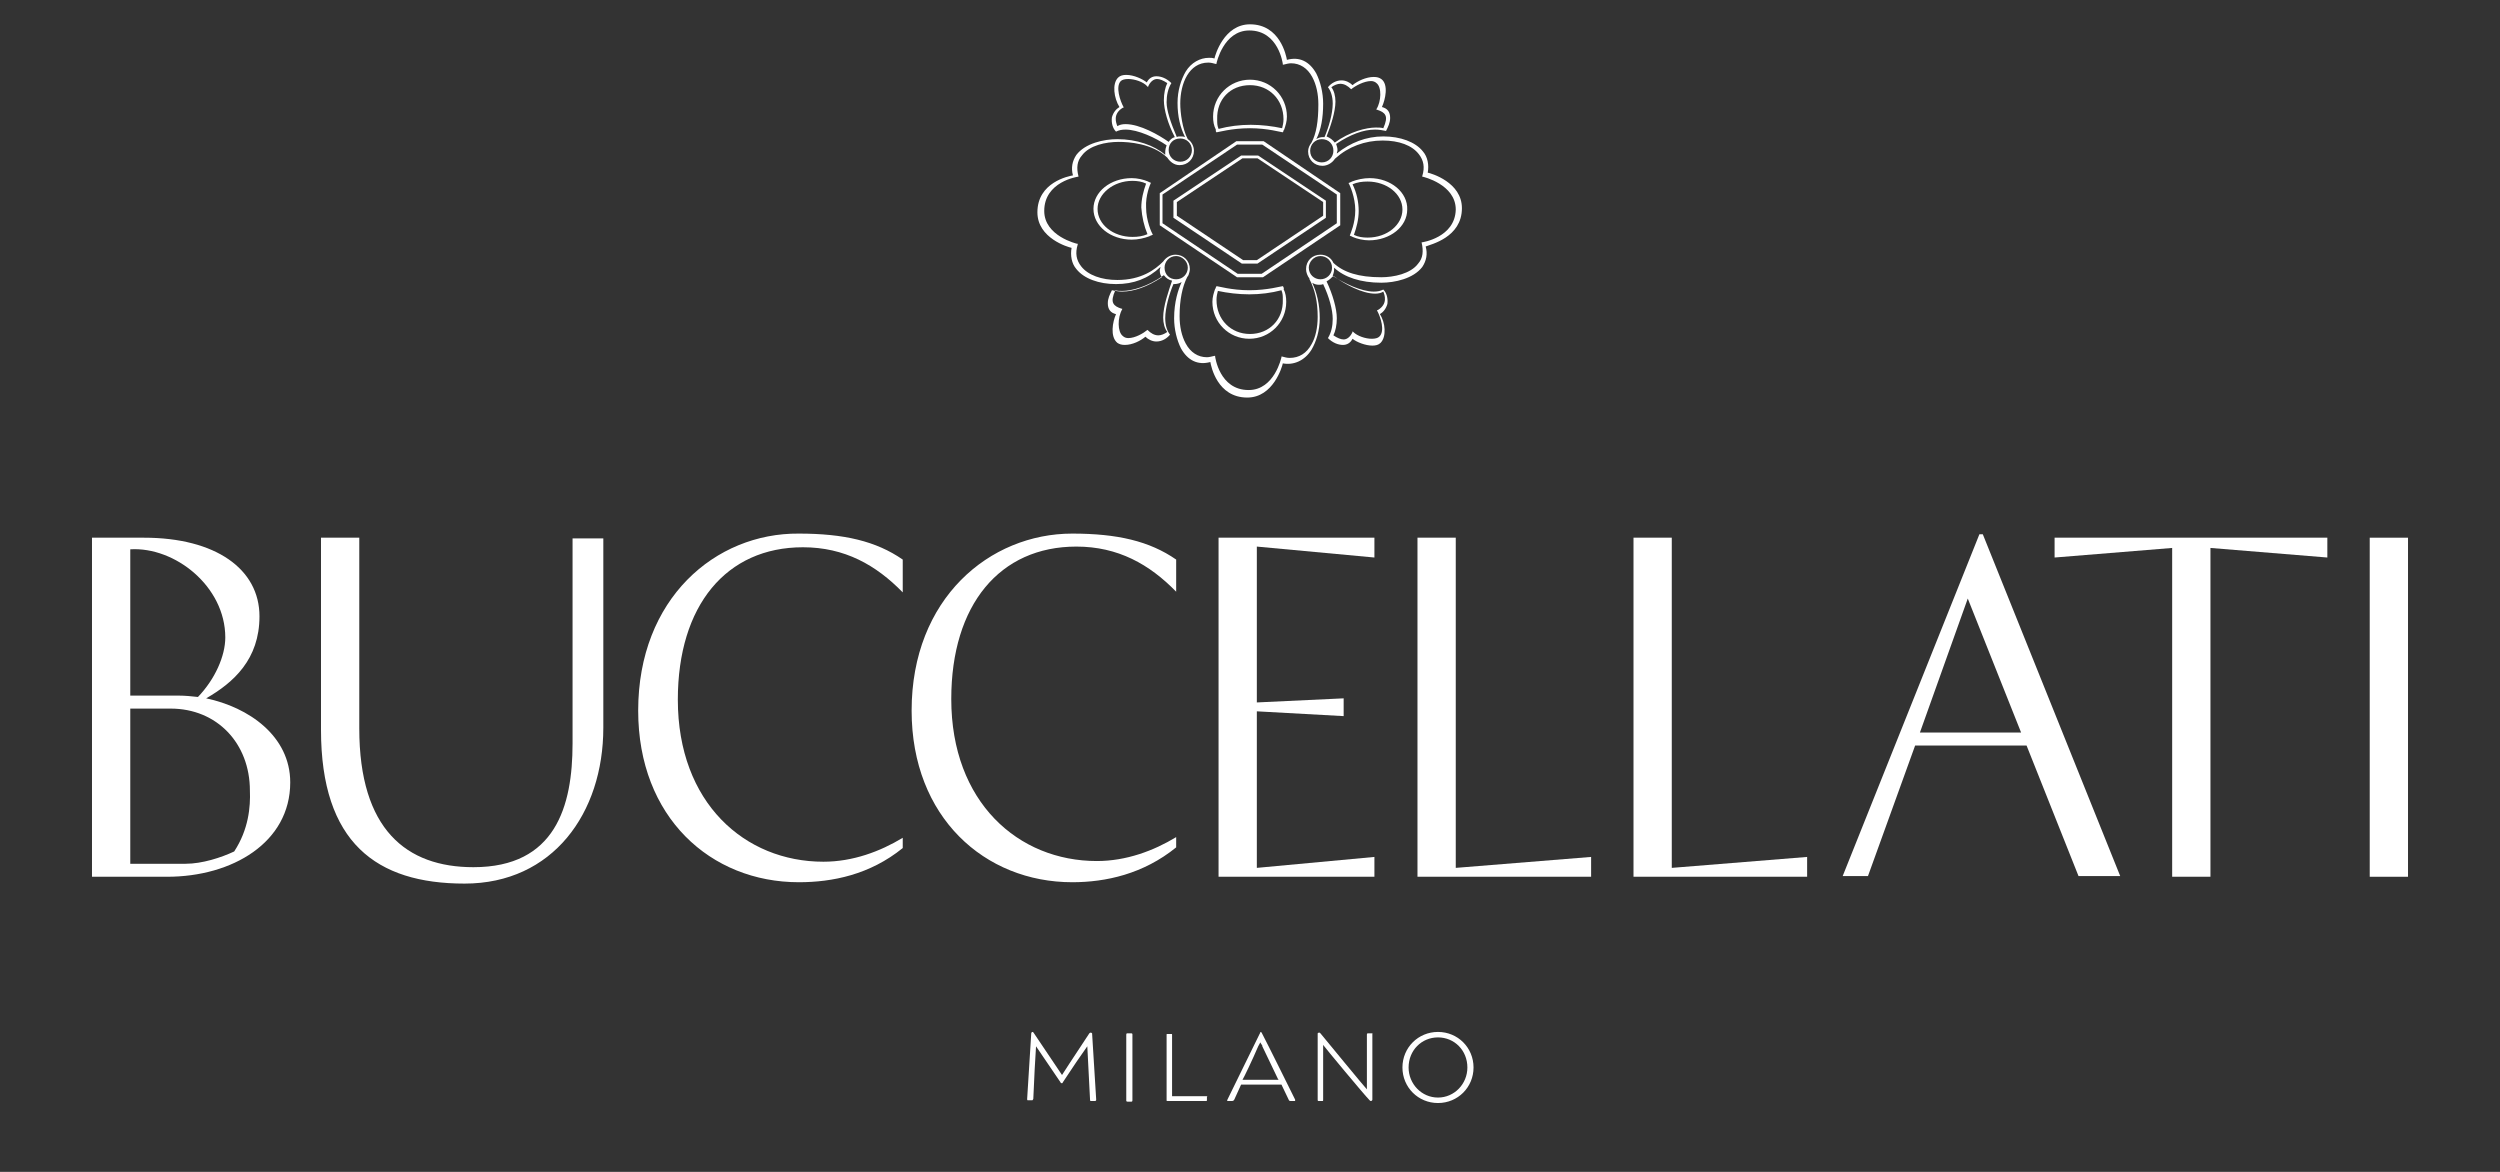 <svg width="128" height="60" viewBox="0 0 128 60" fill="none" xmlns="http://www.w3.org/2000/svg">
<rect x="0" y="0" width="128" height="60" fill="#333333" stroke="none"/>
<g clip-path="url(#clip0_1315_5198)">
<path d="M11.99 43.595C11.325 43.91 10.345 44.225 9.505 44.225H6.67V36.28H8.735C11.115 36.28 12.795 38.065 12.795 40.48C12.83 41.32 12.725 42.475 11.99 43.595ZM6.67 28.125C8.945 27.985 11.535 30.015 11.535 32.64C11.535 33.585 11.01 34.775 10.135 35.685C9.82 35.65 9.47 35.615 9.155 35.615H6.67V28.125ZM10.555 35.755C11.955 34.95 13.285 33.76 13.285 31.555C13.285 29.14 11.045 27.53 7.37 27.53H4.71V44.89H8.56C11.885 44.89 14.86 43.14 14.86 40.06C14.86 37.68 12.725 36.21 10.555 35.755Z" fill="white"/>
<path d="M29.315 38.065C29.315 41.285 28.44 44.4 24.24 44.4C20.81 44.4 18.395 42.475 18.395 37.295V27.53H16.435V37.365C16.435 43.14 19.27 45.24 23.785 45.24C28.3 45.24 30.89 41.635 30.89 37.26V27.565H29.315V38.065Z" fill="white"/>
<path d="M32.675 36.385C32.675 41.845 36.385 45.17 40.9 45.17C42.615 45.17 44.54 44.785 46.22 43.42V42.895C45.065 43.595 43.665 44.12 42.16 44.12C38.135 44.12 34.705 41.11 34.705 35.825C34.705 30.995 37.19 28.02 41.11 28.02C43.245 28.02 44.855 28.93 46.22 30.33V28.65C44.855 27.705 43.21 27.32 40.9 27.32C36.63 27.285 32.675 30.645 32.675 36.385Z" fill="white"/>
<path d="M60.22 43.385V42.86C59.065 43.56 57.665 44.085 56.16 44.085C52.135 44.085 48.705 41.075 48.705 35.79C48.705 30.96 51.19 27.985 55.11 27.985C57.245 27.985 58.855 28.895 60.22 30.295V28.65C58.855 27.705 57.21 27.32 54.9 27.32C50.665 27.32 46.675 30.645 46.675 36.385C46.675 41.845 50.42 45.17 54.9 45.17C56.615 45.17 58.54 44.75 60.22 43.385Z" fill="white"/>
<path d="M62.39 27.53V44.89H70.37V43.875L64.35 44.435V36.42L68.795 36.665V35.755L64.35 35.965V27.985L70.37 28.545V27.53H62.39Z" fill="white"/>
<path d="M72.575 27.53V44.89H81.465V43.875L74.535 44.435V27.53H72.575Z" fill="white"/>
<path d="M83.635 27.53V44.89H92.525V43.875L85.595 44.435V27.53H83.635Z" fill="white"/>
<path d="M101.345 27.355L94.345 44.855H95.64L98.055 38.17H103.76L106.42 44.855H108.555L101.52 27.355H101.345ZM100.75 30.645L103.48 37.505H98.3L100.75 30.645Z" fill="white"/>
<path d="M105.195 27.53V28.545L111.215 28.055V44.89H113.175V28.055L119.16 28.545V27.53H105.195Z" fill="white"/>
<path d="M123.29 27.53H121.33V44.89H123.29V27.53Z" fill="white"/>
<path d="M72.785 12.41C72.89 12.865 72.855 13.215 72.61 13.495C72.225 14.02 71.35 14.195 70.72 14.195C69.565 14.195 68.795 13.95 68.27 13.46C68.165 13.215 67.92 13.04 67.605 13.04C67.185 13.04 66.87 13.355 66.87 13.775C66.87 13.95 66.94 14.125 67.045 14.265V14.3C67.325 14.825 67.465 15.455 67.465 16.225C67.465 16.75 67.36 17.275 67.15 17.625C66.905 18.08 66.52 18.325 66.03 18.325C65.89 18.325 65.785 18.29 65.645 18.255H65.61V18.29C65.61 18.29 65.26 19.97 63.93 19.97C62.425 19.97 62.215 18.255 62.215 18.255V18.22H62.18C62.04 18.255 61.9 18.29 61.795 18.29C61.34 18.29 60.955 18.045 60.71 17.59C60.5 17.205 60.395 16.715 60.395 16.19C60.395 15.35 60.535 14.685 60.78 14.195L60.85 14.09C60.885 13.985 60.92 13.88 60.92 13.775C60.92 13.355 60.605 13.04 60.185 13.04C59.94 13.04 59.695 13.18 59.555 13.39C59.135 13.81 58.435 14.335 57.21 14.335C56.405 14.335 55.705 14.09 55.355 13.635C55.11 13.32 55.04 12.97 55.18 12.515V12.48H55.145C55.145 12.48 53.465 12.095 53.465 10.8C53.465 9.295 55.18 9.05 55.18 9.05H55.215V9.015C55.11 8.595 55.145 8.245 55.39 7.965C55.775 7.44 56.615 7.265 57.28 7.265C57.77 7.265 58.995 7.335 59.765 8.07C59.905 8.28 60.115 8.455 60.395 8.455C60.815 8.455 61.13 8.14 61.13 7.72C61.13 7.475 60.99 7.23 60.815 7.125C60.535 6.6 60.43 5.76 60.43 5.305C60.43 4.255 60.885 3.205 61.865 3.205C62.005 3.205 62.11 3.24 62.25 3.275H62.285V3.24C62.285 3.24 62.635 1.56 63.965 1.56C65.47 1.56 65.68 3.275 65.68 3.275V3.31H65.715C65.855 3.275 65.995 3.24 66.1 3.24C66.555 3.24 66.94 3.485 67.185 3.94C67.395 4.325 67.5 4.815 67.5 5.34C67.5 6.215 67.395 6.845 67.15 7.3C67.045 7.44 66.975 7.58 66.975 7.755C66.975 8.175 67.29 8.49 67.71 8.49C67.955 8.49 68.2 8.35 68.34 8.14L68.375 8.105C69.04 7.51 69.88 7.195 70.79 7.195C71.63 7.195 72.295 7.44 72.645 7.895C72.89 8.21 72.96 8.56 72.82 9.015V9.05H72.855C72.855 9.05 74.535 9.435 74.535 10.73C74.5 12.165 72.82 12.41 72.785 12.41ZM70.405 15.035C70.58 15.035 70.72 15 70.825 14.93C70.895 15.105 71.07 15.56 70.545 15.875H70.51V15.91C70.685 16.225 70.93 16.96 70.615 17.24C70.545 17.31 70.405 17.345 70.23 17.345C69.915 17.345 69.495 17.205 69.285 16.995L69.25 16.96V16.995C69.145 17.24 68.97 17.38 68.795 17.38C68.655 17.38 68.48 17.31 68.27 17.17C68.375 16.96 68.445 16.645 68.445 16.295C68.445 15.805 68.235 15.07 67.92 14.405C68.06 14.335 68.165 14.23 68.27 14.125C68.83 14.545 69.74 15.035 70.405 15.035ZM67.605 14.3C67.29 14.3 67.01 14.055 67.01 13.705C67.01 13.425 67.255 13.11 67.605 13.11C67.92 13.11 68.2 13.355 68.2 13.705C68.2 14.055 67.92 14.3 67.605 14.3ZM59.625 13.705C59.625 13.39 59.87 13.11 60.22 13.11C60.5 13.11 60.815 13.355 60.815 13.705C60.815 14.02 60.57 14.3 60.22 14.3C59.87 14.3 59.625 14.055 59.625 13.705ZM59.555 16.26C59.555 16.54 59.625 16.82 59.765 16.995C59.625 17.1 59.45 17.17 59.31 17.17C59.1 17.17 58.925 17.065 58.75 16.89C58.54 17.065 58.12 17.31 57.77 17.31C57.665 17.31 57.56 17.275 57.49 17.205C57.21 16.995 57.21 16.26 57.455 15.84V15.805H57.42C57.21 15.735 57.07 15.665 57 15.525C56.93 15.385 56.965 15.175 57.105 14.86C57.21 14.895 57.315 14.895 57.455 14.895C57.945 14.895 58.75 14.685 59.59 14.09C59.695 14.23 59.835 14.335 60.01 14.37C59.835 14.895 59.555 15.665 59.555 16.26ZM57.63 6.355C57.455 6.355 57.315 6.39 57.21 6.46C57.14 6.285 56.965 5.83 57.49 5.515H57.525V5.48C57.35 5.165 57.105 4.43 57.385 4.15C57.455 4.08 57.595 4.045 57.77 4.045C58.085 4.045 58.54 4.185 58.75 4.43L58.785 4.465V4.43C58.89 4.185 59.065 4.045 59.24 4.045C59.38 4.045 59.555 4.115 59.765 4.255C59.66 4.465 59.59 4.78 59.59 5.13C59.59 5.62 59.8 6.355 60.15 7.02C60.01 7.055 59.905 7.16 59.835 7.265C59.345 6.915 58.365 6.355 57.63 6.355ZM60.43 7.09C60.745 7.09 61.025 7.335 61.025 7.685C61.025 8 60.78 8.28 60.43 8.28C60.115 8.28 59.835 8.035 59.835 7.685C59.835 7.335 60.08 7.09 60.43 7.09ZM68.27 7.72C68.27 8.035 68.025 8.315 67.675 8.315C67.395 8.315 67.08 8.105 67.08 7.72C67.08 7.405 67.325 7.125 67.675 7.125C68.025 7.125 68.27 7.37 68.27 7.72ZM68.375 5.2C68.375 4.92 68.305 4.64 68.165 4.465C68.305 4.36 68.48 4.29 68.62 4.29C68.83 4.29 69.005 4.395 69.18 4.57C69.39 4.395 69.845 4.15 70.195 4.15C70.3 4.15 70.405 4.185 70.475 4.255C70.755 4.465 70.72 5.2 70.475 5.585V5.62H70.51C70.72 5.69 70.86 5.76 70.93 5.9C71 6.04 70.965 6.25 70.825 6.565C70.72 6.53 70.58 6.53 70.44 6.53C69.95 6.53 69.11 6.74 68.34 7.3C68.235 7.16 68.095 7.055 67.92 6.985C68.13 6.46 68.375 5.725 68.375 5.2ZM74.85 10.66C74.85 9.33 73.275 8.875 73.1 8.84C73.17 8.455 73.1 8.035 72.855 7.755C72.47 7.265 71.7 6.985 70.825 6.985C69.95 6.985 69.145 7.3 68.445 7.86C68.445 7.79 68.48 7.755 68.48 7.685C68.48 7.58 68.445 7.475 68.41 7.37C69.145 6.88 69.81 6.635 70.405 6.635C70.615 6.635 70.79 6.67 70.965 6.705C71.07 6.495 71.175 6.285 71.175 6.04C71.175 5.725 71.035 5.55 70.755 5.48C70.93 5.095 71.105 4.325 70.72 4.045C70.615 3.975 70.51 3.94 70.335 3.94C69.95 3.94 69.495 4.15 69.25 4.36C69.11 4.22 68.9 4.115 68.69 4.115C68.41 4.115 68.165 4.255 67.99 4.465C68.13 4.64 68.235 4.92 68.235 5.305C68.235 5.83 68.025 6.53 67.815 7.02C67.78 7.02 67.745 7.02 67.745 7.02C67.605 7.02 67.5 7.055 67.395 7.125C67.64 6.635 67.745 6.04 67.745 5.305C67.745 4.745 67.605 4.185 67.395 3.765C67.045 3.135 66.52 2.89 65.89 3.065C65.855 2.855 65.54 1.245 64 1.245C62.67 1.245 62.215 2.82 62.18 2.995C62.075 2.96 62.005 2.96 61.9 2.96C61.445 2.96 60.99 3.205 60.71 3.66C60.465 4.08 60.29 4.64 60.29 5.27C60.29 5.97 60.43 6.53 60.675 7.02C60.605 6.985 60.5 6.985 60.43 6.985C60.36 6.985 60.29 6.985 60.255 7.02C59.94 6.285 59.73 5.655 59.73 5.235C59.73 4.885 59.8 4.535 59.975 4.255C59.73 4.01 59.45 3.905 59.205 3.905C58.995 3.905 58.82 4.01 58.715 4.22C58.505 4.045 58.05 3.835 57.665 3.835C57.49 3.835 57.35 3.87 57.245 3.975C56.93 4.29 57.035 5.025 57.315 5.48C57.14 5.585 57 5.76 56.93 6.005C56.895 6.285 56.965 6.565 57.14 6.74C57.28 6.67 57.42 6.635 57.63 6.635C58.26 6.635 59.17 7.055 59.73 7.44C59.695 7.545 59.66 7.65 59.66 7.79C59.66 7.825 59.66 7.895 59.66 7.93C59.1 7.44 58.19 7.125 57.21 7.125C56.51 7.125 55.565 7.335 55.11 7.93C54.9 8.245 54.83 8.595 54.935 8.98C54.725 9.015 53.115 9.33 53.115 10.87C53.115 12.2 54.69 12.655 54.865 12.69C54.795 13.075 54.865 13.495 55.11 13.775C55.495 14.265 56.265 14.545 57.14 14.545C58.05 14.545 58.785 14.265 59.415 13.67C59.415 13.74 59.38 13.775 59.38 13.845C59.38 13.985 59.415 14.09 59.485 14.195C58.75 14.685 58.05 14.93 57.455 14.93C57.28 14.93 57.105 14.895 56.93 14.86C56.825 15.07 56.72 15.28 56.72 15.525C56.72 15.84 56.86 16.015 57.14 16.085C56.965 16.47 56.825 17.24 57.21 17.555C57.315 17.625 57.42 17.66 57.595 17.66C57.98 17.66 58.4 17.45 58.645 17.24C58.785 17.38 58.995 17.485 59.205 17.485C59.485 17.485 59.73 17.345 59.905 17.135C59.765 16.96 59.66 16.68 59.66 16.295C59.66 15.77 59.87 15.035 60.08 14.545H60.115C60.255 14.545 60.395 14.51 60.5 14.44C60.325 14.825 60.115 15.455 60.115 16.295C60.115 16.855 60.255 17.415 60.465 17.835C60.815 18.465 61.34 18.71 61.97 18.535C62.005 18.745 62.32 20.355 63.86 20.355C65.19 20.355 65.645 18.78 65.68 18.605C66.24 18.71 66.8 18.465 67.15 17.905C67.395 17.485 67.57 16.925 67.57 16.295C67.57 15.595 67.43 15 67.185 14.475C67.29 14.545 67.395 14.58 67.535 14.58C67.605 14.58 67.675 14.58 67.745 14.545C68.06 15.21 68.235 15.875 68.235 16.33C68.235 16.68 68.165 17.03 67.99 17.31C68.235 17.555 68.515 17.66 68.76 17.66C68.97 17.66 69.145 17.555 69.25 17.345C69.46 17.52 69.915 17.695 70.265 17.695C70.44 17.695 70.58 17.66 70.685 17.555C71 17.24 70.93 16.505 70.65 16.085C70.825 15.98 70.965 15.805 71.035 15.56C71.07 15.28 71 15 70.825 14.825C70.685 14.895 70.545 14.93 70.335 14.93C69.705 14.93 68.83 14.51 68.235 14.125C68.27 14.02 68.305 13.915 68.305 13.81C68.305 13.775 68.305 13.74 68.305 13.705C68.83 14.195 69.67 14.475 70.72 14.475C71.42 14.475 72.365 14.265 72.82 13.67C73.03 13.355 73.1 13.005 72.995 12.62C73.24 12.515 74.85 12.165 74.85 10.66Z" fill="white"/>
<path d="M67.745 11.045L64.35 13.32H63.65L60.255 11.045V10.345L63.615 8.105H64.385L67.745 10.345V11.045ZM64.42 7.965H63.545L60.08 10.275V11.15L63.58 13.495H64.385L67.885 11.15V10.275L64.42 7.965Z" fill="white"/>
<path d="M68.445 11.43L64.595 14.02H63.37L59.52 11.43V9.96L63.335 7.405H64.63L68.445 9.96V11.43ZM63.3 7.23L59.38 9.89V11.535L63.335 14.195H64.665L68.62 11.535V9.89L64.7 7.23H63.3Z" fill="white"/>
<path d="M64 4.36C64.98 4.36 65.715 5.095 65.715 6.11C65.715 6.285 65.68 6.425 65.645 6.565C65.155 6.46 64.595 6.39 64.035 6.39C63.475 6.39 62.915 6.46 62.39 6.6C62.32 6.425 62.32 6.32 62.32 6.11C62.285 5.095 62.985 4.36 64 4.36ZM62.25 6.705C62.25 6.74 62.285 6.775 62.285 6.775C62.355 6.775 63.055 6.565 64 6.565C64.91 6.565 65.61 6.775 65.68 6.775C65.68 6.74 65.715 6.74 65.715 6.705C65.715 6.67 65.715 6.67 65.75 6.635C65.82 6.425 65.89 6.215 65.89 5.97C65.89 4.92 65.05 4.08 64 4.08C62.95 4.08 62.11 4.92 62.11 5.97C62.11 6.215 62.145 6.425 62.25 6.635C62.25 6.67 62.25 6.705 62.25 6.705Z" fill="white"/>
<path d="M70.02 12.165C69.775 12.165 69.53 12.13 69.32 12.025C69.46 11.64 69.565 11.22 69.565 10.8C69.565 10.345 69.46 9.855 69.25 9.435C69.495 9.33 69.74 9.295 70.02 9.295C71 9.295 71.805 9.925 71.805 10.73C71.805 11.5 71.035 12.165 70.02 12.165ZM70.125 9.12C69.81 9.12 69.495 9.19 69.215 9.295C69.18 9.33 69.11 9.33 69.075 9.365C69.075 9.365 69.075 9.365 69.04 9.365C69.11 9.47 69.39 10.1 69.39 10.765C69.39 11.43 69.145 11.955 69.11 12.06C69.145 12.095 69.215 12.095 69.25 12.13C69.495 12.235 69.81 12.305 70.09 12.305C71.175 12.305 72.05 11.605 72.05 10.73C72.085 9.855 71.21 9.12 70.125 9.12Z" fill="white"/>
<path d="M64 17.1C63.02 17.1 62.285 16.365 62.285 15.35C62.285 15.175 62.32 15.035 62.355 14.895C62.845 15 63.405 15.07 63.965 15.07C64.525 15.07 65.085 15 65.61 14.86C65.68 15.035 65.68 15.14 65.68 15.35C65.715 16.365 64.98 17.1 64 17.1ZM65.715 14.72C65.715 14.685 65.68 14.65 65.68 14.65C65.61 14.65 64.91 14.86 63.965 14.86C63.055 14.86 62.355 14.65 62.285 14.65C62.285 14.685 62.25 14.685 62.25 14.72C62.25 14.755 62.25 14.755 62.215 14.79C62.145 15 62.075 15.21 62.075 15.455C62.075 16.505 62.915 17.345 63.965 17.345C65.015 17.345 65.855 16.505 65.855 15.455C65.855 15.21 65.82 15 65.715 14.79C65.75 14.755 65.75 14.755 65.715 14.72Z" fill="white"/>
<path d="M58.75 11.99C58.505 12.095 58.26 12.13 57.98 12.13C57 12.13 56.195 11.5 56.195 10.695C56.195 9.925 57 9.26 57.98 9.26C58.225 9.26 58.47 9.295 58.68 9.4C58.54 9.785 58.435 10.205 58.435 10.625C58.47 11.115 58.575 11.57 58.75 11.99ZM58.925 9.365C58.89 9.33 58.82 9.33 58.785 9.295C58.54 9.19 58.225 9.12 57.945 9.12C56.86 9.12 55.985 9.82 55.985 10.695C55.985 11.57 56.86 12.27 57.945 12.27C58.26 12.27 58.575 12.2 58.855 12.095C58.89 12.06 58.96 12.06 58.995 12.025C58.995 12.025 58.995 12.025 59.03 12.025C58.96 11.92 58.68 11.29 58.68 10.625C58.645 9.995 58.89 9.435 58.925 9.365Z" fill="white"/>
<path d="M55.845 52.87C55.81 52.87 55.775 52.905 55.775 52.905L54.76 54.445L54.375 55.04L52.94 52.905C52.905 52.87 52.905 52.835 52.87 52.835C52.835 52.835 52.8 52.87 52.8 52.905L52.59 56.265C52.59 56.3 52.59 56.335 52.625 56.335H52.835C52.87 56.335 52.87 56.335 52.905 56.265L52.975 54.76L53.045 53.57L54.305 55.425C54.305 55.46 54.34 55.46 54.375 55.46C54.375 55.46 54.41 55.46 54.41 55.425L55.11 54.375L55.67 53.57L55.81 56.3C55.81 56.335 55.81 56.37 55.845 56.37H56.055C56.09 56.37 56.125 56.37 56.125 56.3L55.915 52.905C55.915 52.905 55.88 52.87 55.845 52.87Z" fill="white"/>
<path d="M57.91 52.905H57.735C57.7 52.905 57.665 52.905 57.665 52.975V56.335C57.665 56.37 57.665 56.405 57.735 56.405H57.91C57.945 56.405 57.98 56.405 57.98 56.335V52.975C57.98 52.94 57.98 52.905 57.91 52.905Z" fill="white"/>
<path d="M61.76 56.125H60.01V52.975C60.01 52.94 60.01 52.94 59.975 52.94H59.765C59.73 52.94 59.73 52.94 59.73 52.975V56.335C59.73 56.37 59.73 56.37 59.765 56.37H61.76C61.795 56.37 61.795 56.37 61.795 56.3V56.16C61.83 56.125 61.83 56.125 61.76 56.125Z" fill="white"/>
<path d="M70.265 52.905H70.055C70.02 52.905 69.985 52.905 69.985 52.975V54.55V55.775C69.88 55.67 67.92 53.29 67.605 52.905C67.57 52.87 67.57 52.87 67.535 52.87C67.5 52.87 67.465 52.905 67.465 52.905V56.3C67.465 56.335 67.465 56.37 67.5 56.37H67.71C67.745 56.37 67.745 56.37 67.745 56.3V54.725V53.5C67.815 53.605 69.845 56.055 70.125 56.335C70.16 56.37 70.16 56.37 70.195 56.37C70.23 56.37 70.265 56.335 70.265 56.3V52.905C70.3 52.94 70.3 52.905 70.265 52.905Z" fill="white"/>
<path d="M65.47 55.285H64.175H63.615C63.65 55.25 64.14 54.235 64.42 53.57C64.49 53.43 64.525 53.395 64.525 53.36C64.525 53.395 64.595 53.465 64.63 53.535V53.57C64.91 54.165 65.33 55.04 65.435 55.25C65.47 55.285 65.47 55.285 65.47 55.285ZM64.595 52.87L64.56 52.835C64.525 52.835 64.525 52.87 64.525 52.87C64.21 53.5 63.055 55.88 62.845 56.3C62.845 56.335 62.81 56.37 62.845 56.37C62.845 56.37 62.88 56.37 62.915 56.37H63.09C63.16 56.37 63.16 56.335 63.195 56.3L63.545 55.53H65.61L65.995 56.335C66.03 56.37 66.03 56.37 66.065 56.37H66.275H66.31C66.31 56.37 66.31 56.335 66.31 56.3C66.1 55.88 64.945 53.535 64.595 52.87Z" fill="white"/>
<path d="M73.625 53.115C74.465 53.115 75.13 53.78 75.13 54.655C75.13 55.495 74.465 56.195 73.625 56.195C72.785 56.195 72.12 55.495 72.12 54.655C72.12 53.78 72.785 53.115 73.625 53.115ZM73.625 52.835C72.61 52.835 71.805 53.64 71.805 54.655C71.805 55.67 72.61 56.475 73.625 56.475C74.64 56.475 75.445 55.67 75.445 54.655C75.445 53.64 74.64 52.835 73.625 52.835Z" fill="white"/>
</g>
<defs>
<clipPath id="clip0_1315_5198">
<rect width="128" height="60" fill="white"/>
</clipPath>
</defs>
</svg>
